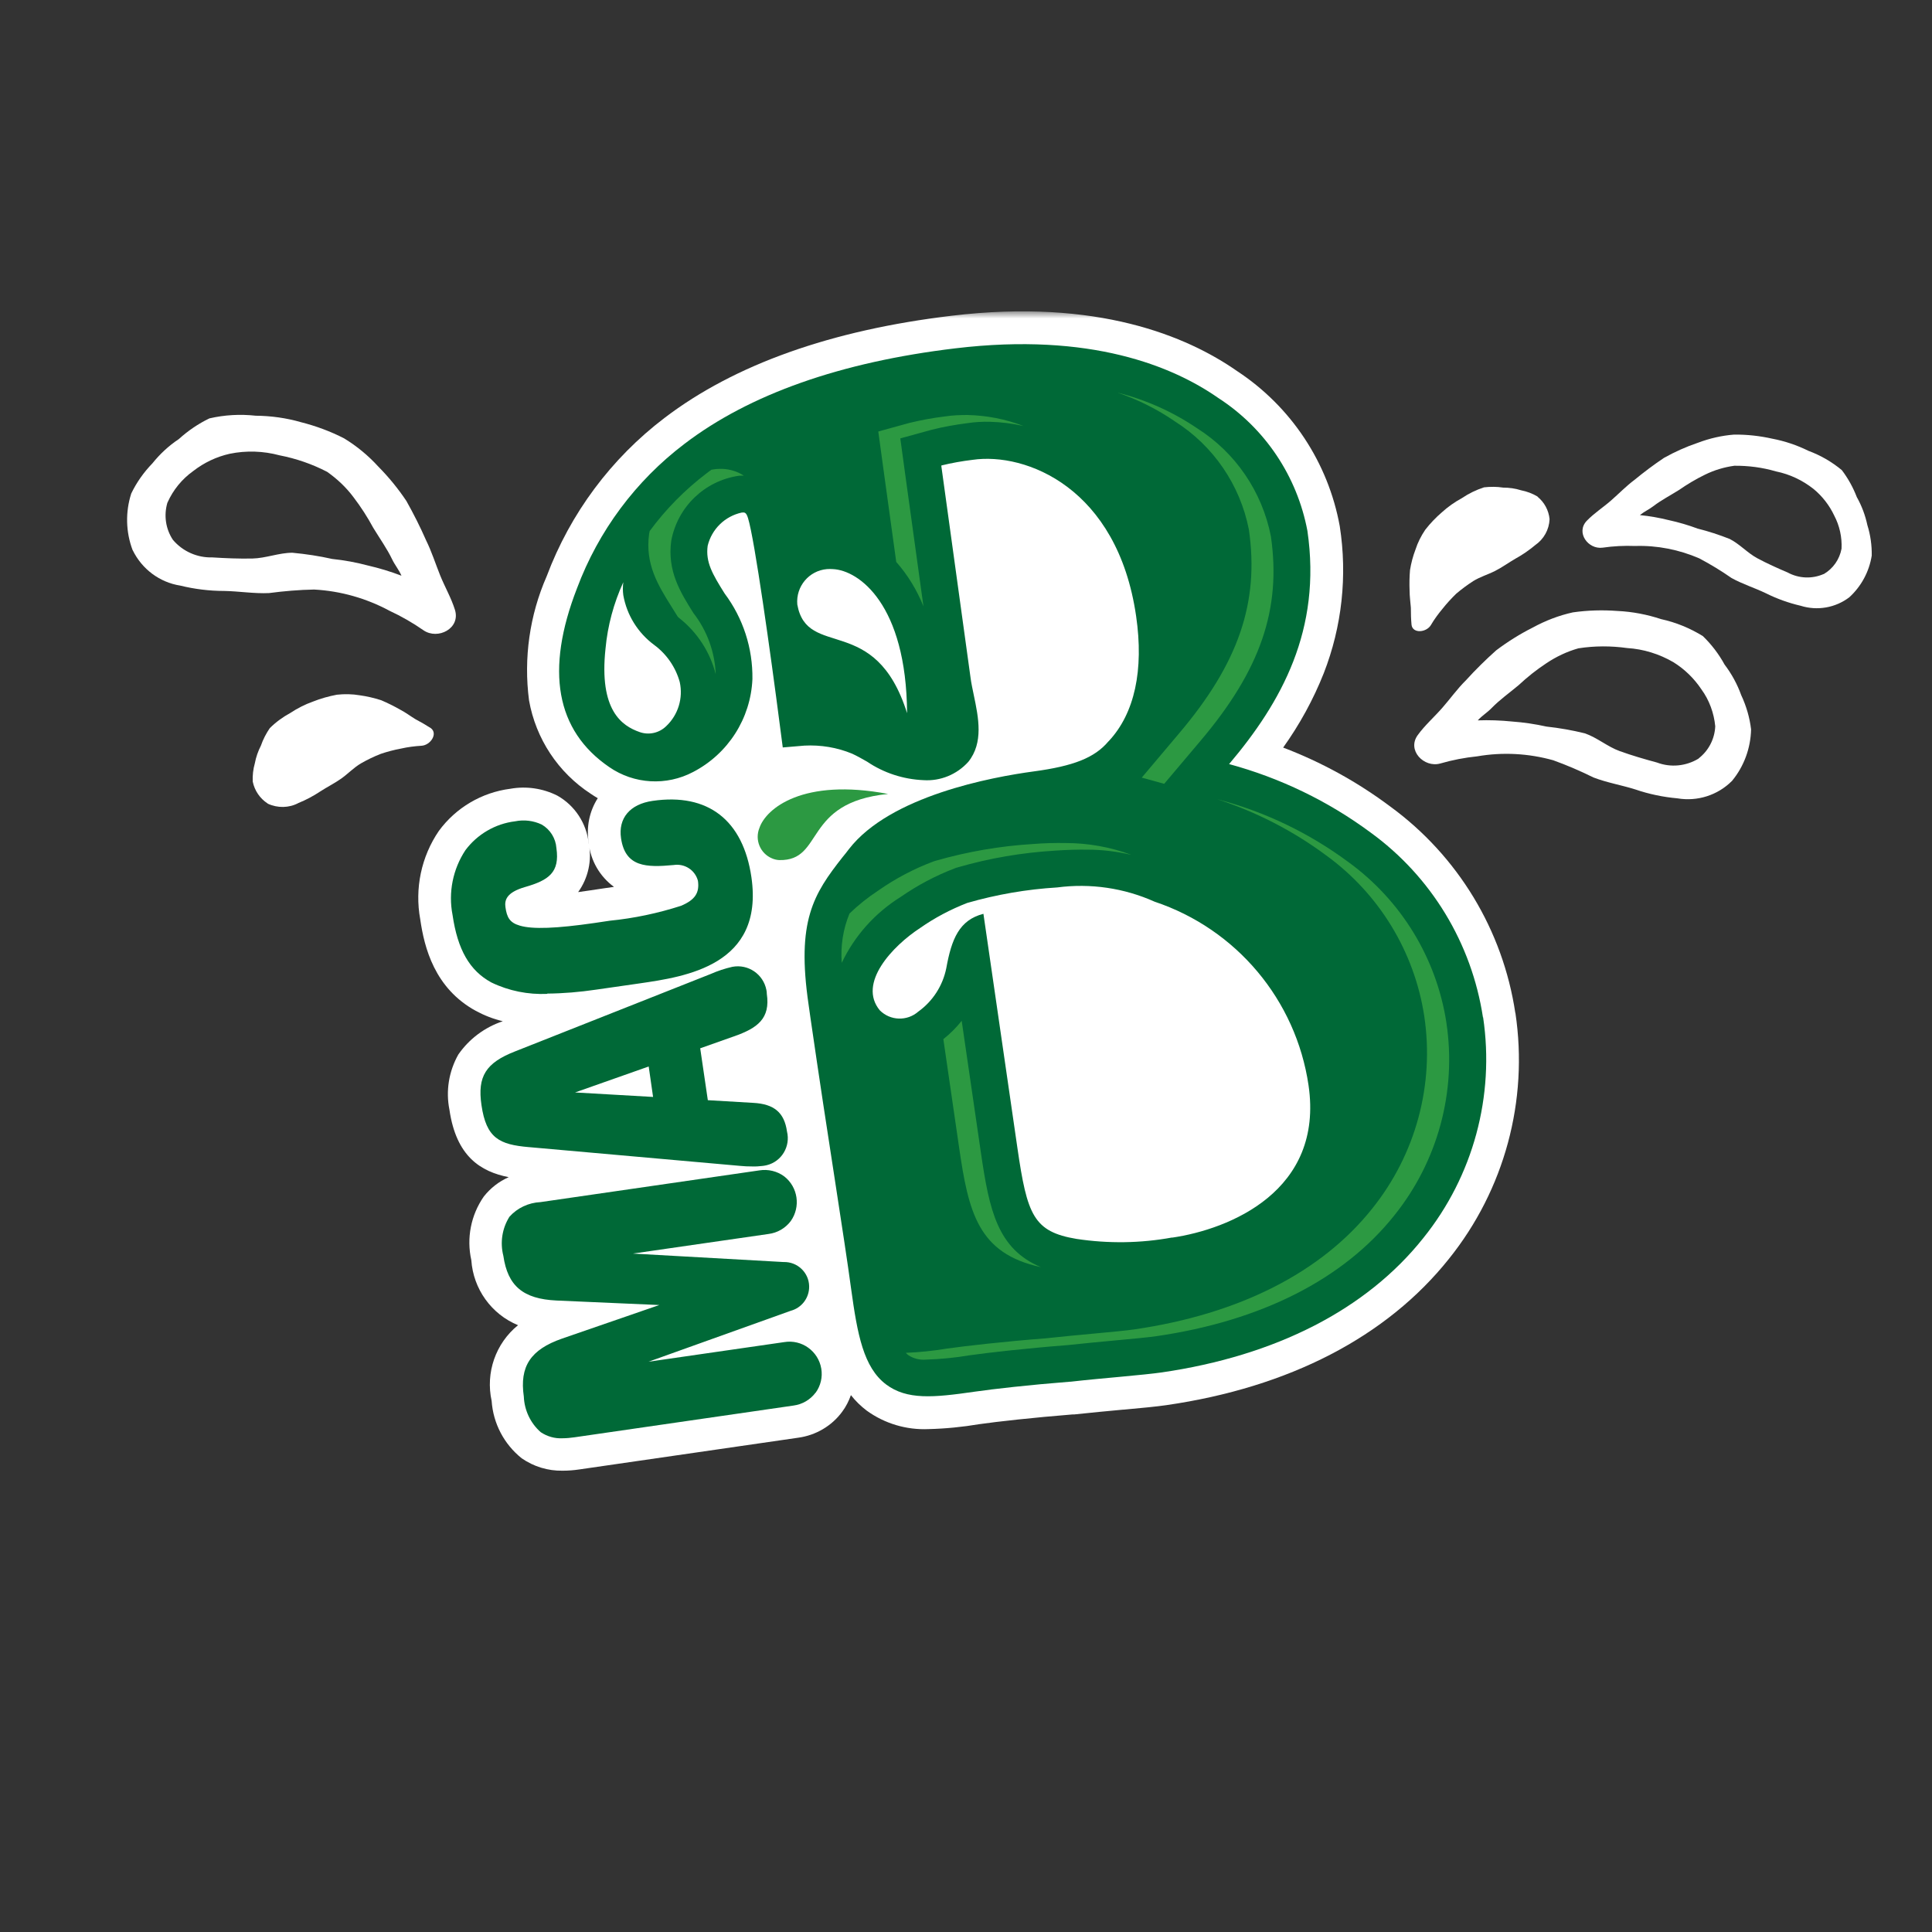 <?xml version="1.0" encoding="UTF-8"?> <svg xmlns="http://www.w3.org/2000/svg" width="270" height="270" viewBox="0 0 270 270" fill="none"><rect x="0" y="0" width="270" height="270" fill="#333333" stroke="none"/><mask id="mask0_3743_28762" style="mask-type:luminance" maskUnits="userSpaceOnUse" x="0" y="43" width="270" height="183"><path d="M270 43.535H0V225.628H270V43.535Z" fill="white"></path></mask><g mask="url(#mask0_3743_28762)"><path d="M211.763 141.537C210.028 129.991 203.737 119.608 194.291 112.712C189.715 109.284 184.667 106.506 179.322 104.476C181.63 101.245 183.543 97.757 185.002 94.073C187.546 87.552 188.315 80.459 187.231 73.523C185.613 64.637 180.427 56.815 172.874 51.85C165.892 46.983 153.33 41.683 132.998 44.127C116.156 46.136 102.667 50.944 92.885 58.391C85.411 64.066 79.692 71.75 76.399 80.537C74.012 85.975 73.164 91.985 73.933 97.876C74.88 103.235 77.996 107.964 82.571 110.939C82.887 111.155 83.202 111.352 83.538 111.549C82.354 113.402 81.92 115.608 82.275 117.776C82.512 120.238 83.814 122.485 85.805 123.943L84.563 124.12L82.453 124.435C81.861 124.514 81.309 124.593 80.796 124.672C82.216 122.701 82.749 120.219 82.275 117.835C81.96 115.057 80.343 112.574 77.897 111.195C75.866 110.17 73.559 109.835 71.33 110.229C67.327 110.742 63.718 112.87 61.332 116.121C58.867 119.726 57.94 124.179 58.729 128.474C59.3 132.454 60.74 138.109 66.479 141.261C67.682 141.911 68.944 142.404 70.265 142.719C67.741 143.566 65.572 145.182 64.053 147.369C62.732 149.714 62.278 152.452 62.811 155.093C63.757 161.614 67.169 163.742 71.094 164.511C69.713 165.121 68.53 166.047 67.603 167.23C65.808 169.811 65.177 173.042 65.868 176.115C66.144 180.135 68.668 183.662 72.395 185.198C69.26 187.74 67.84 191.838 68.707 195.779C68.924 198.931 70.443 201.828 72.908 203.798C74.584 204.96 76.576 205.571 78.627 205.532C79.416 205.532 80.185 205.473 80.974 205.354L111.561 200.921C114.006 200.586 116.235 199.286 117.694 197.296C118.227 196.587 118.621 195.799 118.917 194.971C119.548 195.779 120.297 196.508 121.126 197.138C123.63 198.951 126.687 199.857 129.764 199.719C132.15 199.66 134.516 199.424 136.863 199.03C139.328 198.675 144.456 198.104 149.879 197.67H150.116C152.482 197.414 154.849 197.197 156.939 197H157.038C159.621 196.764 161.672 196.567 163.013 196.37C180.17 193.887 193.817 186.814 202.495 175.918C210.245 166.264 213.617 153.832 211.783 141.576" fill="white"></path><path d="M207.247 142.187C205.67 131.824 200.029 122.504 191.53 116.337C185.594 111.944 178.888 108.712 171.769 106.782C179.086 98.132 184.726 88.005 182.714 74.193C181.275 66.549 176.778 59.83 170.251 55.614C163.92 51.2 152.423 46.412 133.53 48.678C117.517 50.589 104.757 55.081 95.646 62.037C88.842 67.199 83.636 74.193 80.638 82.212C76.181 93.679 77.68 102.092 85.135 107.195C88.606 109.599 93.142 109.855 96.869 107.885C101.76 105.343 104.915 100.398 105.152 94.901C105.211 90.586 103.85 86.389 101.267 82.941C99.551 80.203 98.585 78.547 98.9 76.262C99.472 73.937 101.306 72.144 103.653 71.632C104.047 71.592 104.284 71.573 104.54 72.42C105.447 75.316 107.696 91.354 108.997 101.442L109.392 104.457L112.429 104.2C114.697 104.082 116.984 104.457 119.075 105.324C119.765 105.639 120.455 106.033 121.185 106.447C123.512 108.023 126.253 108.909 129.053 109.028C131.42 109.185 133.727 108.24 135.325 106.466C137.474 103.787 136.745 100.28 136.094 97.167C135.916 96.3 135.739 95.492 135.64 94.743L131.558 65.169C131.558 65.169 131.558 65.091 131.558 65.051C132.998 64.696 134.457 64.44 135.916 64.263C143.371 63.179 156.17 68.164 158.773 86.094C159.877 93.659 158.556 99.689 154.987 103.531L154.888 103.629C152.975 105.895 150.037 107.057 144.475 107.806C138.618 108.594 124.38 111.234 118.641 118.662C118.345 119.056 118.049 119.431 117.753 119.785C113.691 124.948 111.285 128.691 113.001 140.394L113.257 142.207C114.48 150.64 115.643 158.265 116.688 164.984C117.635 171.17 118.463 176.51 118.956 180.194C119.824 186.479 120.672 191.09 123.827 193.474C126.746 195.661 130.434 195.326 136.153 194.498C138.697 194.124 143.943 193.533 149.484 193.099H149.583C152.009 192.824 154.434 192.607 156.564 192.41C159.108 192.173 161.1 191.976 162.342 191.799C178.316 189.474 190.977 182.992 198.905 173.022C205.886 164.353 208.904 153.162 207.267 142.168M93.102 101.482C92.116 102.447 90.676 102.762 89.395 102.309C86.91 101.442 83.695 99.275 84.622 90.645C84.918 87.433 85.766 84.301 87.107 81.365C87.028 81.976 87.028 82.587 87.107 83.178C87.6 85.956 89.138 88.438 91.426 90.133C93.161 91.413 94.423 93.246 94.995 95.314C95.488 97.561 94.778 99.886 93.122 101.462M111.423 84.478C111.206 81.956 113.06 79.749 115.564 79.533C115.84 79.513 116.117 79.513 116.393 79.533C120.002 79.69 126.667 84.419 126.766 99.669C122.329 85.562 112.803 92.201 111.423 84.478ZM163.802 172.943C159.404 173.751 154.888 173.81 150.451 173.14C144.436 172.136 143.548 169.811 142.188 160.452L137.435 127.706C134.043 128.573 132.978 131.252 132.248 135.291C131.755 137.754 130.355 139.922 128.324 141.38C126.766 142.739 124.419 142.66 122.96 141.202C119.804 137.4 124.774 132.178 128.58 129.696C130.631 128.258 132.84 127.095 135.167 126.189C139.269 125.007 143.489 124.278 147.749 124.021C152.383 123.411 157.097 124.1 161.356 126.011C172.795 129.834 181.117 139.744 182.872 151.684C185.022 166.422 171.868 171.781 163.802 172.963" fill="#006937"></path><path d="M137.1 161.2C138.263 169.141 139.407 174.539 145.462 177.081C136.666 175.189 135.345 169.397 134.023 160.274L131.834 145.221C132.781 144.473 133.649 143.606 134.398 142.66L137.1 161.2ZM133.688 121.263L133.885 121.204C138.303 119.923 142.858 119.155 147.434 118.879C149.13 118.761 150.609 118.721 151.969 118.741C154.04 118.741 156.091 118.997 158.122 119.47C155.164 118.367 152.048 117.815 148.893 117.815C147.532 117.795 146.033 117.815 144.357 117.953C139.762 118.229 135.226 119.017 130.809 120.278L130.612 120.337L130.434 120.396C127.713 121.42 125.129 122.78 122.743 124.455C121.303 125.4 119.962 126.464 118.72 127.666C117.813 129.853 117.458 132.218 117.635 134.562C119.43 130.779 122.27 127.607 125.819 125.381C128.206 123.726 130.789 122.347 133.511 121.322L133.708 121.243L133.688 121.263ZM174.53 73.996C176.009 84.162 173.091 92.694 164.749 102.526L159.562 108.673L162.698 109.54L167.825 103.471C176.147 93.62 179.086 85.108 177.607 74.942C176.384 68.716 172.657 63.238 167.293 59.849C163.901 57.544 160.134 55.869 156.15 54.864C159.01 55.83 161.731 57.189 164.216 58.904C169.58 62.312 173.308 67.77 174.53 73.996ZM125.247 78.528C126.865 80.36 128.146 82.468 129.054 84.734L126.45 65.898L125.819 61.268L130.178 60.066C131.815 59.652 133.491 59.357 135.167 59.14C136.193 58.982 137.238 58.923 138.283 58.943C139.88 58.982 141.478 59.179 143.036 59.534C140.531 58.569 137.889 58.056 135.207 57.997C134.161 57.997 133.116 58.037 132.091 58.194C130.414 58.391 128.738 58.706 127.101 59.101L122.743 60.303L123.374 64.933L125.247 78.508V78.528ZM202.14 142.936C200.759 133.912 195.809 125.814 188.414 120.455C183.01 116.455 176.897 113.5 170.389 111.766L170.152 111.707C175.595 113.48 180.723 116.12 185.318 119.529C192.713 124.888 197.663 132.986 199.043 142.01C200.483 151.605 197.84 161.338 191.766 168.904C184.667 177.83 173.15 183.662 158.497 185.789C157.393 185.947 155.342 186.144 152.975 186.361C150.786 186.558 148.38 186.794 145.974 187.05H145.915C140.354 187.484 134.95 188.095 132.327 188.469C130.434 188.784 128.501 188.981 126.589 189.06C126.687 189.178 126.805 189.277 126.924 189.375C127.653 189.868 128.541 190.085 129.428 190.006C131.44 189.947 133.451 189.75 135.424 189.415C138.046 189.04 143.45 188.43 149.011 187.996H149.07C151.476 187.74 153.882 187.504 156.071 187.307C158.438 187.09 160.489 186.893 161.593 186.735C176.246 184.607 187.763 178.775 194.863 169.85C200.937 162.284 203.579 152.531 202.14 142.956M100.162 65.543C99.926 65.563 99.669 65.603 99.433 65.642C99.216 65.799 98.979 65.957 98.762 66.135C95.725 68.44 93.043 71.159 90.795 74.213C90.775 74.35 90.736 74.469 90.716 74.607C90.124 78.843 91.998 81.838 93.812 84.734C94.128 85.227 94.424 85.719 94.719 86.192L94.917 86.369C97.441 88.359 99.236 91.118 100.024 94.231C99.906 91.137 98.821 88.142 96.908 85.68C95.094 82.783 93.221 79.808 93.812 75.552C94.7 70.824 98.486 67.179 103.259 66.489C103.495 66.469 103.732 66.469 103.949 66.469C103.042 65.878 101.996 65.563 100.912 65.524C100.695 65.524 100.458 65.524 100.182 65.543" fill="#2C9942"></path><path d="M113.986 194.616C113.237 195.621 112.113 196.271 110.89 196.429L80.303 200.862C79.751 200.94 79.179 201 78.607 201C77.522 201.059 76.457 200.743 75.57 200.152C74.13 198.891 73.282 197.079 73.204 195.168C72.592 190.951 74.15 188.607 78.548 187.07L92.136 182.38L77.779 181.75C73.105 181.533 70.955 179.721 70.344 175.504C69.871 173.652 70.166 171.682 71.192 170.047C72.296 168.805 73.874 168.076 75.531 167.997L106.118 163.564C107.341 163.367 108.603 163.663 109.608 164.412C111.521 165.909 111.916 168.648 110.516 170.638C109.766 171.642 108.642 172.293 107.4 172.45L88.448 175.189L109.51 176.371C111.423 176.312 113.04 177.829 113.079 179.74C113.119 181.356 112.054 182.775 110.496 183.188L90.637 190.301L109.589 187.562C112.054 187.149 114.361 188.823 114.775 191.266C114.973 192.449 114.696 193.65 113.986 194.636M73.913 160.313C69.792 159.959 67.958 159.072 67.287 154.442C66.696 150.423 67.899 148.531 71.981 146.935L99.314 136.118C100.3 135.685 101.306 135.35 102.351 135.114C104.56 134.7 106.67 136.138 107.104 138.345C107.143 138.522 107.163 138.719 107.163 138.896C107.676 142.344 105.861 143.684 102.588 144.827L97.855 146.502L98.92 153.752L105.27 154.127C108.189 154.284 109.608 155.486 109.983 158.126C110.496 160.215 109.234 162.323 107.163 162.835C106.986 162.875 106.808 162.914 106.631 162.934C106.138 162.993 105.625 163.032 105.132 163.013C104.58 163.013 103.968 162.993 103.436 162.934L73.933 160.313H73.913ZM80.323 152.669L91.268 153.299L90.657 149.043L80.323 152.688V152.669ZM76.457 138.857C78.745 138.837 81.033 138.64 83.301 138.305L89.335 137.438C95.863 136.493 106.788 134.897 105.013 122.602C103.85 114.603 98.939 110.8 91.209 111.923C88.034 112.377 86.377 114.347 86.791 117.145C87.383 121.203 90.341 121.243 94.147 120.888C95.685 120.652 97.145 121.597 97.539 123.095C97.776 124.789 97.125 125.755 95.192 126.582C91.958 127.626 88.606 128.336 85.214 128.671L83.103 128.986C77.779 129.754 74.446 129.892 72.651 129.36C71.212 128.947 70.837 128.178 70.64 126.799C70.502 125.834 70.719 124.73 73.381 123.962C76.674 123.016 78.252 121.932 77.759 118.524C77.66 117.145 76.891 115.923 75.708 115.233C74.544 114.682 73.243 114.524 71.981 114.78C69.22 115.115 66.696 116.593 65.039 118.819C63.284 121.479 62.633 124.73 63.244 127.863C63.954 132.729 65.631 135.645 68.668 137.301C71.113 138.483 73.795 139.015 76.497 138.896" fill="#006937"></path><path d="M124.123 110.958C112.212 108.692 107.065 112.987 106.138 115.686C105.448 117.361 106.237 119.272 107.893 119.962C108.209 120.1 108.544 120.179 108.899 120.198C115.229 120.336 112.133 112.14 124.104 110.958" fill="#2C9942"></path><path d="M244.717 101.934C244.52 100.279 244.047 98.663 243.337 97.146C242.785 95.61 241.996 94.171 241.01 92.871C240.201 91.393 239.176 90.053 237.973 88.891C236.178 87.788 234.226 86.98 232.155 86.527C230.183 85.876 228.132 85.482 226.061 85.384C223.971 85.226 221.881 85.285 219.81 85.581C217.838 86.014 215.964 86.743 214.189 87.709C212.395 88.615 210.699 89.679 209.101 90.881C207.622 92.201 206.202 93.6 204.861 95.078C203.658 96.26 202.672 97.659 201.548 98.939C200.424 100.22 199.123 101.363 198.137 102.722C196.579 104.85 199.004 107.333 201.272 106.702C202.968 106.21 204.704 105.875 206.459 105.697C209.989 105.087 213.617 105.284 217.069 106.249C218.982 106.939 220.855 107.747 222.689 108.653C224.582 109.382 226.614 109.717 228.546 110.328C230.439 110.978 232.431 111.392 234.423 111.569C237.204 112.042 240.063 111.135 242.055 109.126C243.731 107.096 244.658 104.555 244.717 101.915M237.381 106.013C235.626 107.077 233.496 107.293 231.564 106.564C229.808 106.091 228.053 105.579 226.357 104.968C224.661 104.358 223.202 103.077 221.486 102.486C219.731 102.052 217.936 101.737 216.122 101.54C214.525 101.186 212.927 100.949 211.29 100.831C209.713 100.673 208.115 100.614 206.518 100.673C207.149 99.984 207.82 99.609 208.47 98.939C209.535 97.836 210.916 96.851 212.237 95.748C213.44 94.624 214.722 93.6 216.102 92.694C217.483 91.768 218.982 91.058 220.579 90.605C222.847 90.251 225.135 90.251 227.402 90.566C229.67 90.704 231.879 91.393 233.851 92.536C235.409 93.501 236.75 94.802 237.776 96.339C238.88 97.856 239.531 99.649 239.708 101.501C239.629 103.274 238.781 104.909 237.381 105.993" fill="white"></path><path d="M214.899 69.405C214.169 68.971 213.38 68.676 212.572 68.518C211.763 68.262 210.915 68.144 210.067 68.144C209.18 68.006 208.292 68.006 207.405 68.105C206.3 68.459 205.255 68.971 204.289 69.622C203.283 70.173 202.356 70.823 201.508 71.592C200.66 72.321 199.871 73.148 199.181 74.035C198.609 74.882 198.136 75.808 197.82 76.793C197.465 77.719 197.209 78.685 197.051 79.67C196.972 80.616 196.953 81.581 196.992 82.527C196.992 83.335 197.11 84.123 197.17 84.931C197.17 85.739 197.189 86.546 197.268 87.354C197.465 88.576 199.339 88.398 199.97 87.354C200.443 86.546 200.995 85.798 201.587 85.088C202.179 84.34 202.83 83.63 203.52 82.96C204.269 82.33 205.058 81.739 205.886 81.207C206.833 80.616 207.937 80.3 208.943 79.788C209.949 79.276 210.856 78.606 211.822 78.054C212.789 77.522 213.696 76.892 214.544 76.183C215.747 75.355 216.496 74.015 216.555 72.557C216.437 71.316 215.826 70.193 214.859 69.405" fill="white"></path><path d="M261.579 77.641C261.599 76.202 261.401 74.764 260.968 73.385C260.672 72.005 260.179 70.685 259.489 69.464C258.976 68.124 258.266 66.843 257.398 65.701C255.998 64.538 254.42 63.632 252.724 63.001C251.127 62.213 249.431 61.642 247.676 61.307C245.92 60.913 244.126 60.716 242.331 60.736C240.596 60.873 238.9 61.267 237.283 61.878C235.646 62.43 234.068 63.139 232.55 63.986C231.13 64.932 229.749 65.976 228.428 67.06C227.264 67.927 226.239 68.991 225.135 69.956C224.03 70.922 222.768 71.73 221.762 72.774C220.185 74.409 221.94 76.813 223.971 76.537C225.47 76.32 226.988 76.242 228.507 76.301C231.583 76.202 234.66 76.813 237.48 78.034C239.038 78.862 240.537 79.768 241.976 80.773C243.495 81.62 245.211 82.152 246.768 82.901C248.307 83.669 249.944 84.261 251.64 84.655C253.967 85.384 256.491 84.95 258.443 83.472C260.12 81.936 261.224 79.887 261.579 77.641ZM254.854 80.222C253.237 80.931 251.383 80.852 249.825 80.005C248.386 79.394 246.946 78.744 245.585 78.015C244.224 77.286 243.12 76.025 241.72 75.316C240.261 74.744 238.781 74.252 237.263 73.877C235.942 73.385 234.601 72.991 233.24 72.695C231.899 72.36 230.558 72.124 229.177 71.986C229.808 71.474 230.4 71.237 231.051 70.745C232.096 69.937 233.378 69.267 234.64 68.479C235.804 67.671 237.026 66.942 238.288 66.331C239.57 65.701 240.951 65.287 242.371 65.09C244.343 65.07 246.295 65.326 248.188 65.878C250.121 66.272 251.916 67.119 253.454 68.341C254.677 69.346 255.663 70.626 256.333 72.045C257.083 73.463 257.438 75.079 257.359 76.675C257.083 78.172 256.175 79.473 254.854 80.241" fill="white"></path><path d="M18.557 76.912C19.839 79.532 22.304 81.384 25.183 81.837C27.195 82.33 29.265 82.586 31.336 82.586C33.427 82.626 35.517 82.98 37.607 82.882C39.698 82.606 41.788 82.428 43.898 82.389C47.586 82.586 51.195 83.611 54.449 85.364C56.106 86.133 57.683 87.039 59.182 88.083C61.194 89.462 64.388 87.827 63.58 85.226C63.067 83.571 62.16 82.015 61.509 80.399C60.858 78.783 60.326 77.089 59.557 75.532C58.729 73.641 57.802 71.809 56.796 70.016C55.652 68.302 54.331 66.686 52.871 65.208C51.471 63.671 49.874 62.351 48.099 61.268C46.186 60.282 44.155 59.534 42.064 59.002C40.013 58.411 37.883 58.115 35.734 58.096C33.565 57.859 31.395 57.977 29.265 58.47C27.707 59.219 26.268 60.204 24.986 61.366C23.586 62.292 22.343 63.455 21.298 64.755C20.095 65.996 19.089 67.415 18.34 68.972C17.512 71.552 17.571 74.35 18.537 76.892M23.408 70.232C24.197 68.459 25.44 66.942 27.017 65.819C28.516 64.656 30.252 63.829 32.105 63.415C34.413 62.942 36.799 63.021 39.067 63.632C41.394 64.085 43.622 64.854 45.713 65.937C47.113 66.922 48.375 68.105 49.401 69.484C50.426 70.823 51.353 72.262 52.161 73.759C53.088 75.276 54.094 76.695 54.784 78.133C55.199 79 55.731 79.591 56.106 80.458C54.568 79.867 52.99 79.394 51.373 79.02C49.755 78.586 48.099 78.291 46.423 78.114C44.589 77.7 42.735 77.424 40.861 77.247C39.008 77.247 37.134 78.015 35.28 78.054C33.427 78.094 31.533 78.015 29.66 77.897C27.55 77.956 25.518 77.05 24.158 75.434C23.152 73.917 22.876 72.025 23.389 70.272" fill="white"></path><path d="M37.43 112.318C38.791 112.949 40.388 112.929 41.71 112.22C42.775 111.786 43.78 111.254 44.727 110.624C45.693 109.993 46.738 109.481 47.685 108.811C48.632 108.141 49.46 107.255 50.446 106.683C51.333 106.171 52.241 105.737 53.187 105.363C54.114 105.048 55.08 104.792 56.047 104.614C56.993 104.398 57.94 104.279 58.906 104.22C60.168 104.142 61.233 102.526 60.208 101.757C59.498 101.304 58.788 100.891 58.038 100.497C57.329 100.063 56.658 99.551 55.928 99.176C55.061 98.684 54.193 98.25 53.266 97.856C52.28 97.541 51.274 97.305 50.269 97.167C49.223 96.989 48.139 96.97 47.074 97.088C45.93 97.305 44.806 97.62 43.721 98.053C42.617 98.447 41.572 98.979 40.586 99.63C39.54 100.201 38.554 100.91 37.706 101.757C37.194 102.506 36.76 103.334 36.464 104.201C36.069 104.969 35.774 105.816 35.616 106.663C35.379 107.491 35.281 108.358 35.32 109.225C35.576 110.486 36.326 111.589 37.391 112.279" fill="white"></path></g></svg> 